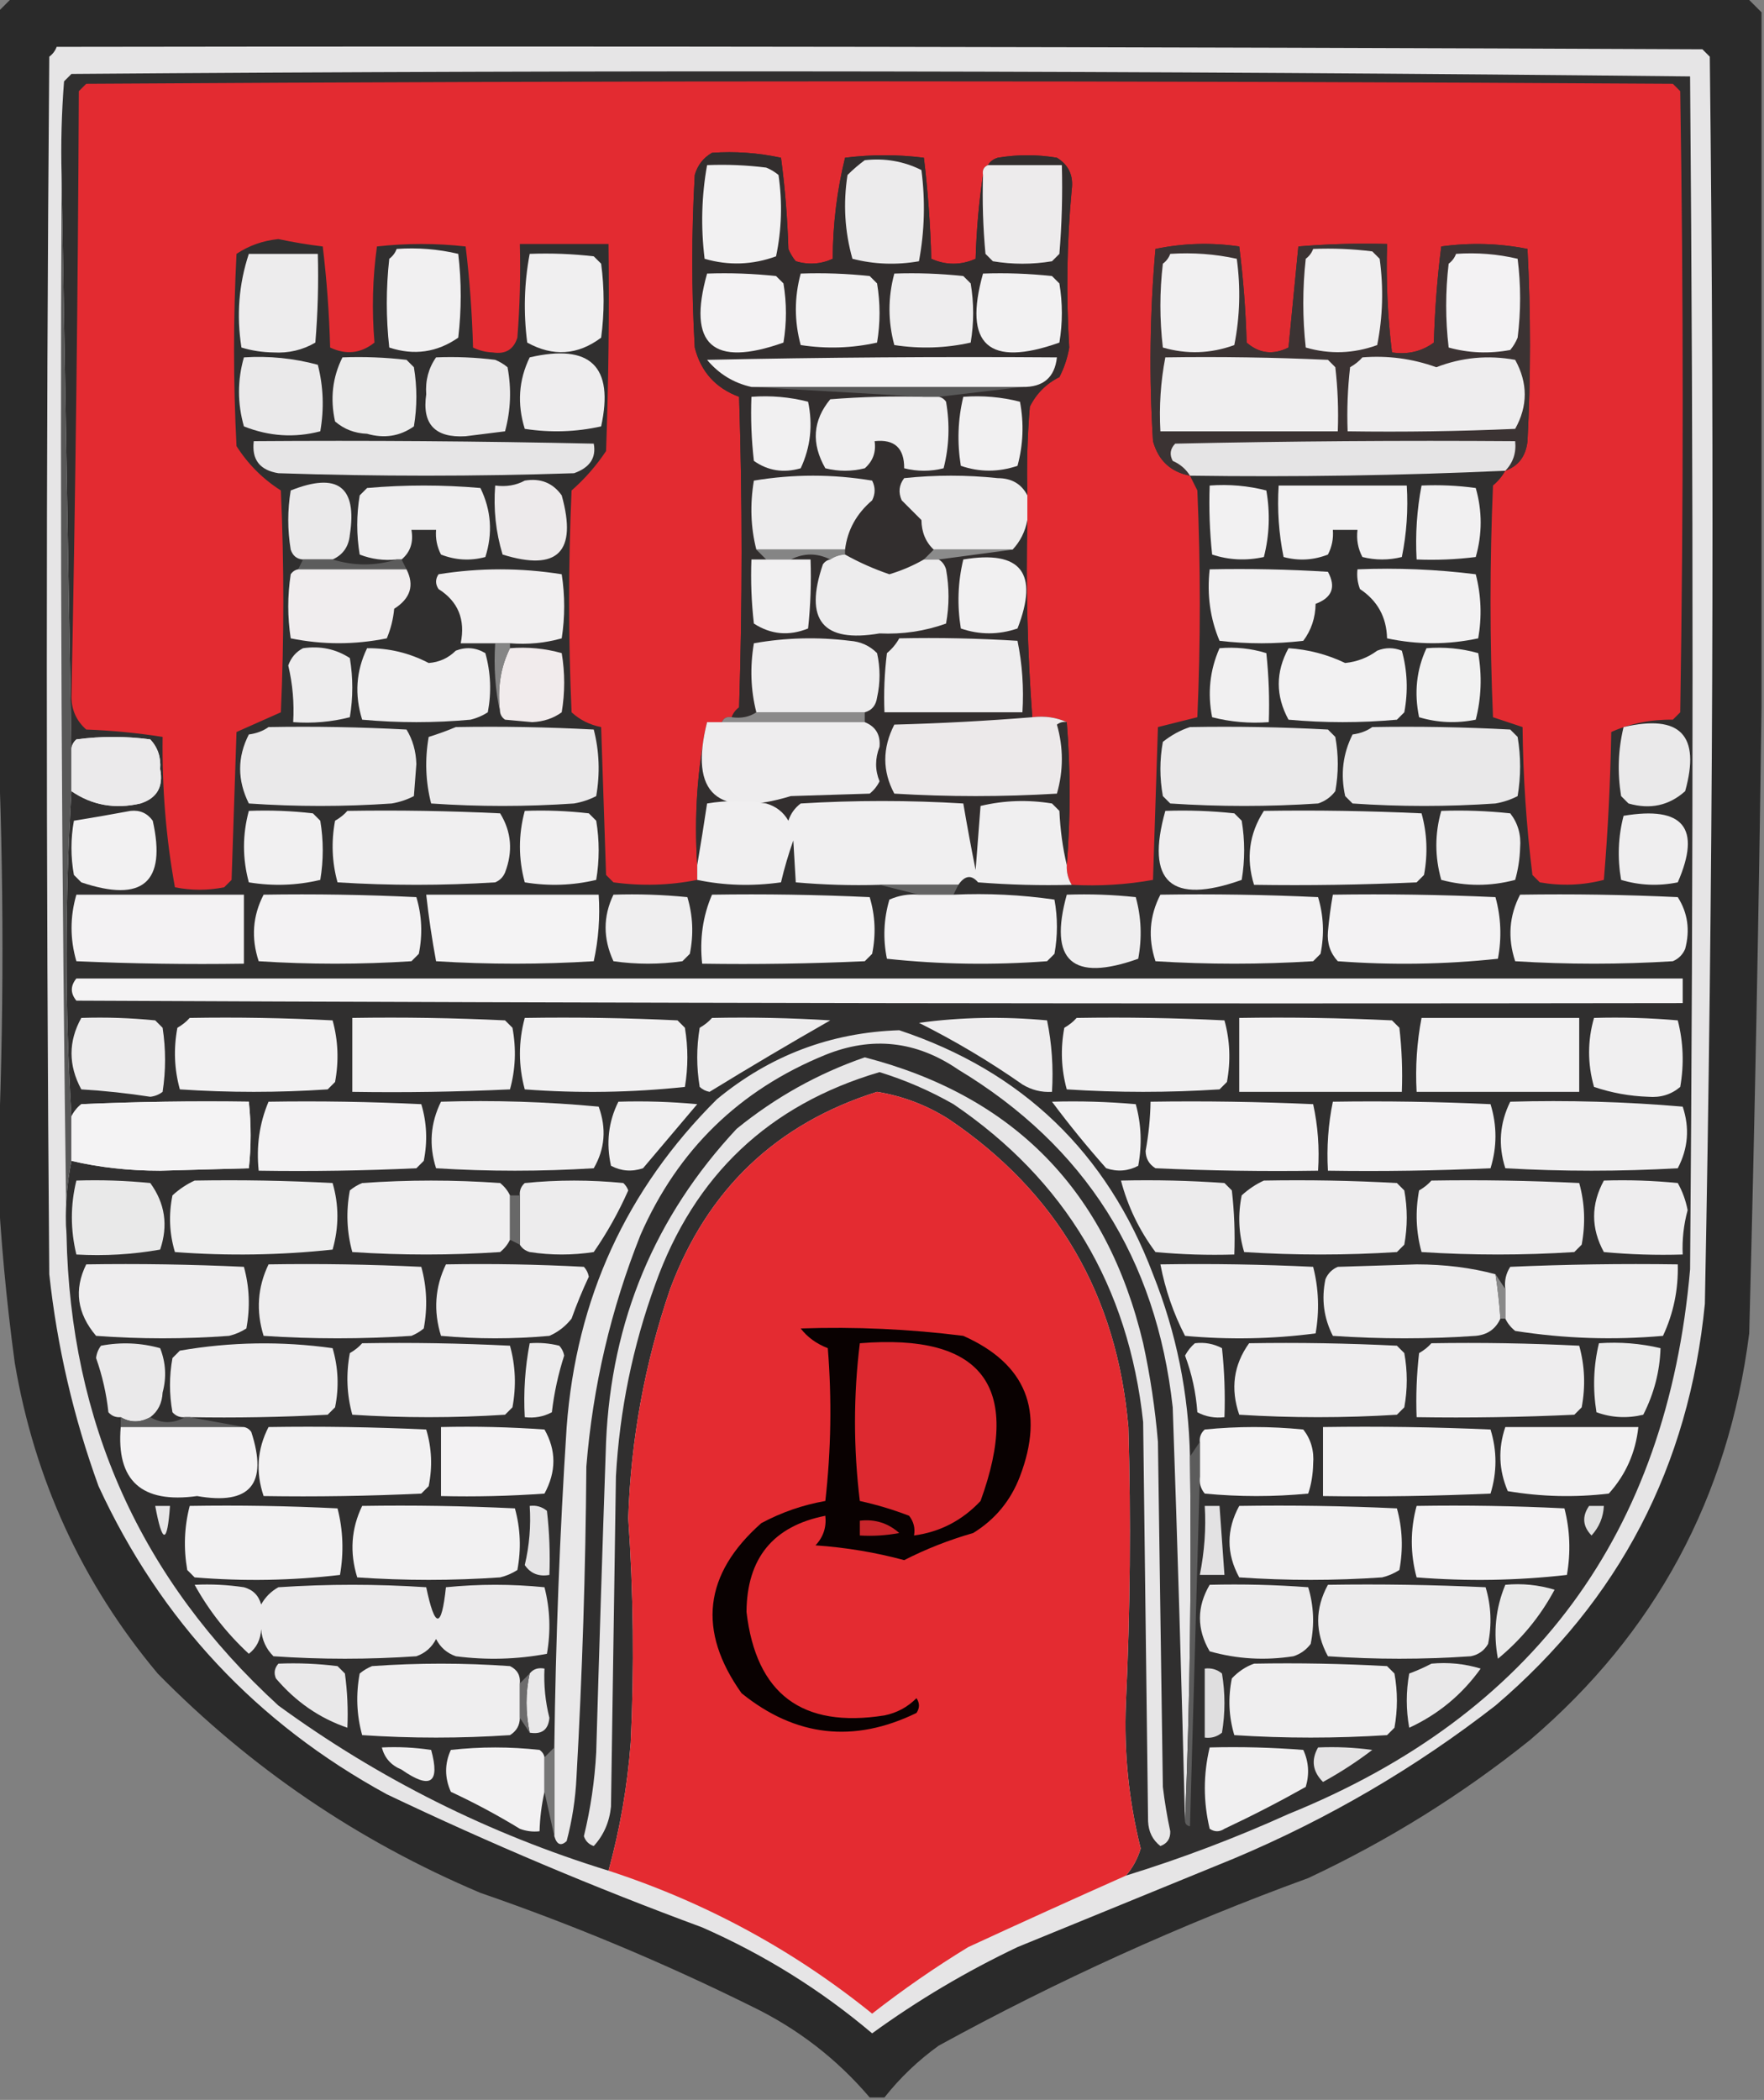 <?xml version="1.0" encoding="UTF-8"?>
<!DOCTYPE svg PUBLIC "-//W3C//DTD SVG 1.1//EN" "http://www.w3.org/Graphics/SVG/1.1/DTD/svg11.dtd">
<svg xmlns="http://www.w3.org/2000/svg" version="1.1" width="358px" height="426px" style="shape-rendering:geometricPrecision; text-rendering:geometricPrecision; image-rendering:optimizeQuality; fill-rule:evenodd; clip-rule:evenodd" xmlns:xlink="http://www.w3.org/1999/xlink">
<rect width="100%" height="100%" fill="#808080" stroke="none"/>
<g><path style="opacity:0.943" fill="#252525" d="M 2.5,-0.5 C 119.833,-0.5 237.167,-0.5 354.5,-0.5C 355.5,0.5 356.5,1.5 357.5,2.5C 357.5,49.5 357.5,96.5 357.5,143.5C 356.943,185.686 356.109,228.019 355,270.5C 350.758,303.823 335.925,331.323 310.5,353C 296.676,364.086 281.676,373.42 265.5,381C 239.607,390.448 214.607,401.781 190.5,415C 186.332,418.002 182.665,421.502 179.5,425.5C 178.5,425.5 177.5,425.5 176.5,425.5C 169.827,417.666 161.827,411.5 152.5,407C 134.654,398.163 116.321,390.496 97.5,384C 72.67,373.507 50.837,358.674 32,339.5C 16.689,321.204 7.022,300.204 3,276.5C 1.271,263.733 0.104,251.067 -0.5,238.5C -0.5,238.167 -0.5,237.833 -0.5,237.5C 0.833,207.5 0.833,177.5 -0.5,147.5C -0.5,99.167 -0.5,50.833 -0.5,2.5C 0.5,1.5 1.5,0.5 2.5,-0.5 Z"/></g>
<g><path style="opacity:1" fill="#e6e5e6" d="M 11.5,9.5 C 122.834,9.333 234.167,9.5 345.5,10C 346,10.5 346.5,11 347,11.5C 347.978,95.857 347.645,180.19 346,264.5C 342.77,297.462 328.604,324.629 303.5,346C 287.279,358.617 269.613,368.951 250.5,377C 235.833,383 221.167,389 206.5,395C 196.073,399.959 186.239,405.792 177,412.5C 166.609,403.712 155.109,396.546 142.5,391C 120.759,382.975 99.426,373.975 78.5,364C 52.089,349.59 32.589,328.757 20,301.5C 14.933,287.565 11.599,273.231 10,258.5C 9.333,176.167 9.333,93.833 10,11.5C 10.717,10.956 11.217,10.289 11.5,9.5 Z"/></g>
<g><path style="opacity:1" fill="#302f2f" d="M 228.5,380.5 C 229.876,378.918 230.876,377.085 231.5,375C 229.082,365.325 228.082,355.491 228.5,345.5C 229.376,326.837 229.543,308.17 229,289.5C 226.69,262.689 214.524,241.856 192.5,227C 188.023,224.176 183.19,222.343 178,221.5C 157.556,227.941 143.556,241.274 136,261.5C 130.849,276.57 128.016,292.07 127.5,308C 128.555,323.156 128.722,338.323 128,353.5C 127.334,362.328 125.834,370.995 123.5,379.5C 99.248,372.04 76.914,360.874 56.5,346C 28.575,320.431 14.242,288.597 13.5,250.5C 13.18,245.305 13.513,240.305 14.5,235.5C 20.128,236.829 26.128,237.496 32.5,237.5C 38.5,237.333 44.5,237.167 50.5,237C 50.983,232.598 50.983,228.098 50.5,223.5C 39.162,223.333 27.828,223.5 16.5,224C 15.62,224.708 14.953,225.542 14.5,226.5C 13.167,204.5 13.167,182.5 14.5,160.5C 18.662,163.36 23.328,164.193 28.5,163C 31.866,161.929 33.2,159.596 32.5,156C 32.695,153.648 32.028,151.648 30.5,150C 25.5,149.333 20.5,149.333 15.5,150C 14.748,150.671 14.414,151.504 14.5,152.5C 13.833,113.5 13.167,74.5 12.5,35.5C 12.334,29.158 12.501,22.825 13,16.5C 13.5,16 14,15.5 14.5,15C 124.07,14.168 233.57,14.335 343,15.5C 343.667,96.167 343.667,176.833 343,257.5C 338.328,311.041 311.161,347.875 261.5,368C 250.737,372.864 239.737,377.031 228.5,380.5 Z"/></g>
<g><path style="opacity:1" fill="#e32b31" d="M 305.5,95.5 C 308.168,94.543 309.668,92.543 310,89.5C 310.667,76.5 310.667,63.5 310,50.5C 304.25,49.359 298.416,49.193 292.5,50C 291.687,56.419 291.187,62.919 291,69.5C 288.519,71.314 285.685,71.98 282.5,71.5C 281.608,64.209 281.274,56.876 281.5,49.5C 275.491,49.334 269.491,49.501 263.5,50C 262.85,56.778 262.183,63.611 261.5,70.5C 258.386,72.062 255.553,71.729 253,69.5C 252.813,62.919 252.313,56.419 251.5,50C 245.804,49.17 240.137,49.337 234.5,50.5C 233.353,63.454 233.186,76.454 234,89.5C 235.083,93.418 237.583,95.752 241.5,96.5C 241.987,97.473 242.487,98.473 243,99.5C 243.667,114.833 243.667,130.167 243,145.5C 240.333,146.167 237.667,146.833 235,147.5C 234.667,157.833 234.333,168.167 234,178.5C 228.593,179.473 223.093,179.807 217.5,179.5C 216.766,178.292 216.433,176.959 216.5,175.5C 217.269,165.858 217.269,156.191 216.5,146.5C 214.393,145.532 212.059,145.198 209.5,145.5C 208.519,132.246 208.186,118.913 208.5,105.5C 208.5,103.833 208.5,102.167 208.5,100.5C 208.334,94.491 208.501,88.491 209,82.5C 210.333,79.833 212.333,77.833 215,76.5C 215.973,74.608 216.64,72.608 217,70.5C 216.343,59.833 216.51,49.166 217.5,38.5C 217.885,35.629 216.885,33.463 214.5,32C 210.5,31.333 206.5,31.333 202.5,32C 201.584,32.278 200.918,32.778 200.5,33.5C 199.662,33.842 199.328,34.508 199.5,35.5C 198.673,40.985 198.173,46.652 198,52.5C 195,53.833 192,53.833 189,52.5C 188.814,45.586 188.314,38.753 187.5,32C 182.167,31.333 176.833,31.333 171.5,32C 169.861,38.677 169.027,45.51 169,52.5C 166.599,53.602 164.099,53.769 161.5,53C 160.874,52.25 160.374,51.416 160,50.5C 159.812,44.252 159.312,38.085 158.5,32C 153.857,31.002 149.19,30.668 144.5,31C 142.741,32.008 141.574,33.508 141,35.5C 140.333,47.167 140.333,58.833 141,70.5C 142.237,75.404 145.237,78.738 150,80.5C 150.667,101.5 150.667,122.5 150,143.5C 149.283,144.044 148.783,144.711 148.5,145.5C 147.508,145.328 146.842,145.662 146.5,146.5C 145.5,146.5 144.5,146.5 143.5,146.5C 141.527,155.775 140.86,165.442 141.5,175.5C 141.5,176.5 141.5,177.5 141.5,178.5C 135.916,179.618 130.249,179.785 124.5,179C 124,178.5 123.5,178 123,177.5C 122.667,167.5 122.333,157.5 122,147.5C 119.688,147.045 117.688,146.045 116,144.5C 115.333,129.5 115.333,114.5 116,99.5C 118.677,97.155 121.01,94.488 123,91.5C 123.5,77.504 123.667,63.504 123.5,49.5C 117.5,49.5 111.5,49.5 105.5,49.5C 105.666,55.842 105.5,62.175 105,68.5C 104.242,70.91 102.575,71.91 100,71.5C 98.564,71.441 97.231,71.108 96,70.5C 95.814,63.586 95.314,56.753 94.5,50C 88.5,49.333 82.5,49.333 76.5,50C 75.607,56.444 75.441,62.944 76,69.5C 73.24,71.703 70.24,72.036 67,70.5C 66.814,63.586 66.314,56.753 65.5,50C 62.475,49.639 59.475,49.139 56.5,48.5C 53.355,48.819 50.522,49.819 48,51.5C 47.333,64.5 47.333,77.5 48,90.5C 50.333,94.167 53.333,97.167 57,99.5C 57.667,114.5 57.667,129.5 57,144.5C 54,145.833 51,147.167 48,148.5C 47.667,158.5 47.333,168.5 47,178.5C 46.5,179 46,179.5 45.5,180C 42.167,180.667 38.833,180.667 35.5,180C 33.703,170.087 32.87,159.921 33,149.5C 27.917,148.693 22.75,148.193 17.5,148C 15.556,146.278 14.556,144.111 14.5,141.5C 15.317,100.516 15.817,59.516 16,18.5C 16.5,18 17,17.5 17.5,17C 124.833,16.333 232.167,16.333 339.5,17C 340,17.5 340.5,18 341,18.5C 341.667,60.5 341.667,102.5 341,144.5C 340.5,145 340,145.5 339.5,146C 335.018,145.937 330.852,146.77 327,148.5C 326.832,158.517 326.332,168.517 325.5,178.5C 321.223,179.606 316.89,179.772 312.5,179C 312,178.5 311.5,178 311,177.5C 309.771,167.559 309.104,157.559 309,147.5C 307,146.833 305,146.167 303,145.5C 302.333,129.833 302.333,114.167 303,98.5C 304.045,97.627 304.878,96.627 305.5,95.5 Z"/></g>
<g><path style="opacity:0.879" fill="#464646" d="M 12.5,35.5 C 13.167,74.5 13.833,113.5 14.5,152.5C 14.5,155.167 14.5,157.833 14.5,160.5C 13.167,182.5 13.167,204.5 14.5,226.5C 14.5,229.5 14.5,232.5 14.5,235.5C 13.513,240.305 13.18,245.305 13.5,250.5C 12.501,179.002 12.167,107.335 12.5,35.5 Z"/></g>
<g><path style="opacity:1" fill="#3b3333" d="M 305.5,95.5 C 307.081,93.858 307.747,91.858 307.5,89.5C 284.498,89.333 261.498,89.5 238.5,90C 237.483,91.049 237.316,92.216 238,93.5C 239.518,94.163 240.685,95.163 241.5,96.5C 237.583,95.752 235.083,93.418 234,89.5C 233.186,76.454 233.353,63.454 234.5,50.5C 240.137,49.337 245.804,49.17 251.5,50C 252.313,56.419 252.813,62.919 253,69.5C 255.553,71.729 258.386,72.062 261.5,70.5C 262.183,63.611 262.85,56.778 263.5,50C 269.491,49.501 275.491,49.334 281.5,49.5C 281.274,56.876 281.608,64.209 282.5,71.5C 285.685,71.98 288.519,71.314 291,69.5C 291.187,62.919 291.687,56.419 292.5,50C 298.416,49.193 304.25,49.359 310,50.5C 310.667,63.5 310.667,76.5 310,89.5C 309.668,92.543 308.168,94.543 305.5,95.5 Z"/></g>
<g><path style="opacity:1" fill="#f1f0f1" d="M 80.5,50.5 C 84.767,50.203 88.934,50.536 93,51.5C 93.667,57.167 93.667,62.833 93,68.5C 88.684,71.499 84.017,72.165 79,70.5C 78.333,64.5 78.333,58.5 79,52.5C 79.717,51.956 80.217,51.289 80.5,50.5 Z"/></g>
<g><path style="opacity:1" fill="#f0eff0" d="M 266.5,50.5 C 270.514,50.334 274.514,50.501 278.5,51C 279,51.5 279.5,52 280,52.5C 280.807,58.416 280.641,64.25 279.5,70C 274.701,71.748 269.868,71.915 265,70.5C 264.333,64.5 264.333,58.5 265,52.5C 265.717,51.956 266.217,51.289 266.5,50.5 Z"/></g>
<g><path style="opacity:1" fill="#edeced" d="M 50.5,51.5 C 55.167,51.5 59.833,51.5 64.5,51.5C 64.666,57.509 64.499,63.509 64,69.5C 61.413,71.014 58.58,71.68 55.5,71.5C 53.241,71.468 51.075,71.134 49,70.5C 47.97,63.959 48.47,57.626 50.5,51.5 Z"/></g>
<g><path style="opacity:1" fill="#f0eff0" d="M 107.5,51.5 C 111.846,51.334 116.179,51.501 120.5,52C 121,52.5 121.5,53 122,53.5C 122.667,58.5 122.667,63.5 122,68.5C 117.246,72.064 112.246,72.398 107,69.5C 106.212,63.418 106.379,57.418 107.5,51.5 Z"/></g>
<g><path style="opacity:1" fill="#f1f0f1" d="M 237.5,51.5 C 242.099,51.2 246.599,51.533 251,52.5C 251.807,58.416 251.641,64.25 250.5,70C 245.701,71.748 240.868,71.915 236,70.5C 235.333,64.833 235.333,59.167 236,53.5C 236.717,52.956 237.217,52.289 237.5,51.5 Z"/></g>
<g><path style="opacity:1" fill="#f3f2f3" d="M 295.5,51.5 C 299.767,51.203 303.934,51.536 308,52.5C 308.667,57.833 308.667,63.167 308,68.5C 307.626,69.416 307.126,70.25 306.5,71C 302.245,71.796 298.079,71.629 294,70.5C 293.333,64.833 293.333,59.167 294,53.5C 294.717,52.956 295.217,52.289 295.5,51.5 Z"/></g>
<g><path style="opacity:1" fill="#eae9ea" d="M 49.5,72.5 C 54.599,72.175 59.599,72.675 64.5,74C 65.632,78.413 65.799,82.913 65,87.5C 59.776,88.863 54.609,88.529 49.5,86.5C 48.172,81.803 48.172,77.136 49.5,72.5 Z"/></g>
<g><path style="opacity:1" fill="#ebebeb" d="M 69.5,72.5 C 73.846,72.334 78.179,72.501 82.5,73C 83,73.5 83.5,74 84,74.5C 84.667,78.5 84.667,82.5 84,86.5C 81.159,88.504 77.993,89.004 74.5,88C 71.993,87.907 69.826,87.074 68,85.5C 66.978,80.871 67.478,76.538 69.5,72.5 Z"/></g>
<g><path style="opacity:1" fill="#eae9ea" d="M 88.5,72.5 C 92.514,72.335 96.514,72.501 100.5,73C 101.416,73.374 102.25,73.874 103,74.5C 103.828,78.871 103.661,83.205 102.5,87.5C 99.828,87.828 97.161,88.161 94.5,88.5C 88.282,88.872 85.616,86.039 86.5,80C 86.303,77.175 86.969,74.675 88.5,72.5 Z"/></g>
<g><path style="opacity:1" fill="#eeedee" d="M 107.5,72.5 C 119.82,69.655 124.653,74.321 122,86.5C 116.918,87.637 111.751,87.804 106.5,87C 104.926,81.945 105.259,77.112 107.5,72.5 Z"/></g>
<g><path style="opacity:1" fill="#efeeef" d="M 236.5,72.5 C 247.505,72.334 258.505,72.5 269.5,73C 270,73.5 270.5,74 271,74.5C 271.499,78.821 271.666,83.154 271.5,87.5C 259.5,87.5 247.5,87.5 235.5,87.5C 235.221,82.405 235.555,77.405 236.5,72.5 Z"/></g>
<g><path style="opacity:1" fill="#eeedee" d="M 276.5,72.5 C 281.667,72.09 286.667,72.757 291.5,74.5C 296.647,72.501 301.981,72.001 307.5,73C 310.09,77.696 310.09,82.362 307.5,87C 296.172,87.5 284.838,87.666 273.5,87.5C 273.334,83.154 273.501,78.821 274,74.5C 274.995,73.934 275.828,73.267 276.5,72.5 Z"/></g>
<g><path style="opacity:1" fill="#322e2e" d="M 199.5,35.5 C 199.334,40.844 199.501,46.177 200,51.5C 200.5,52 201,52.5 201.5,53C 205.5,53.667 209.5,53.667 213.5,53C 214,52.5 214.5,52 215,51.5C 215.499,45.509 215.666,39.509 215.5,33.5C 210.5,33.5 205.5,33.5 200.5,33.5C 200.918,32.778 201.584,32.278 202.5,32C 206.5,31.333 210.5,31.333 214.5,32C 216.885,33.463 217.885,35.629 217.5,38.5C 216.51,49.166 216.343,59.833 217,70.5C 216.64,72.608 215.973,74.608 215,76.5C 212.333,77.833 210.333,79.833 209,82.5C 208.501,88.491 208.334,94.491 208.5,100.5C 207.31,98.174 205.31,97.007 202.5,97C 196.167,96.333 189.833,96.333 183.5,97C 182.446,98.388 182.28,99.888 183,101.5C 184.333,102.833 185.667,104.167 187,105.5C 187.037,107.974 187.87,109.974 189.5,111.5C 188.833,112.167 188.167,112.833 187.5,113.5C 185.33,114.749 182.996,115.749 180.5,116.5C 177.361,115.43 174.361,114.096 171.5,112.5C 171.5,112.167 171.5,111.833 171.5,111.5C 171.979,107.55 173.812,104.217 177,101.5C 177.667,100.167 177.667,98.833 177,97.5C 169,96.167 161,96.167 153,97.5C 152.185,102.352 152.352,107.019 153.5,111.5C 154.167,112.167 154.833,112.833 155.5,113.5C 154.5,113.5 153.5,113.5 152.5,113.5C 152.334,117.846 152.501,122.179 153,126.5C 156.442,128.733 160.108,129.067 164,127.5C 164.499,122.845 164.666,118.179 164.5,113.5C 163.167,113.5 161.833,113.5 160.5,113.5C 163.167,112.167 165.833,112.167 168.5,113.5C 167.883,113.611 167.383,113.944 167,114.5C 163.145,125.799 166.979,130.466 178.5,128.5C 183.188,128.713 187.688,128.046 192,126.5C 192.667,122.833 192.667,119.167 192,115.5C 191.722,114.584 191.222,113.918 190.5,113.5C 195.5,112.833 200.5,112.167 205.5,111.5C 207.06,109.844 208.06,107.844 208.5,105.5C 208.186,118.913 208.519,132.246 209.5,145.5C 200.2,146.252 190.866,146.752 181.5,147C 179.057,151.777 179.057,156.444 181.5,161C 192.5,161.667 203.5,161.667 214.5,161C 215.833,156.333 215.833,151.667 214.5,147C 215.094,146.536 215.761,146.369 216.5,146.5C 217.269,156.191 217.269,165.858 216.5,175.5C 215.677,172.023 215.177,168.356 215,164.5C 214.5,164 214,163.5 213.5,163C 208.581,162.198 203.748,162.365 199,163.5C 198.667,167.833 198.333,172.167 198,176.5C 197.092,171.971 196.259,167.471 195.5,163C 184.5,162.333 173.5,162.333 162.5,163C 161.299,163.903 160.465,165.069 160,166.5C 158.992,164.741 157.492,163.574 155.5,163C 151.5,162.333 147.5,162.333 143.5,163C 142.86,167.268 142.193,171.435 141.5,175.5C 140.86,165.442 141.527,155.775 143.5,146.5C 139.846,161.029 145.513,166.029 160.5,161.5C 165.833,161.333 171.167,161.167 176.5,161C 177.357,160.311 178.023,159.478 178.5,158.5C 177.572,156.227 177.572,153.894 178.5,151.5C 178.714,149.058 177.714,147.392 175.5,146.5C 175.5,145.833 175.5,145.167 175.5,144.5C 176.931,144.119 177.764,143.119 178,141.5C 178.667,138.5 178.667,135.5 178,132.5C 176.509,130.996 174.676,130.163 172.5,130C 165.918,129.19 159.418,129.357 153,130.5C 152.185,135.352 152.352,140.019 153.5,144.5C 152.081,145.451 150.415,145.784 148.5,145.5C 148.783,144.711 149.283,144.044 150,143.5C 150.667,122.5 150.667,101.5 150,80.5C 145.237,78.738 142.237,75.404 141,70.5C 140.333,58.833 140.333,47.167 141,35.5C 141.574,33.508 142.741,32.008 144.5,31C 149.19,30.668 153.857,31.002 158.5,32C 159.312,38.085 159.812,44.252 160,50.5C 160.374,51.416 160.874,52.25 161.5,53C 164.099,53.769 166.599,53.602 169,52.5C 169.027,45.51 169.861,38.677 171.5,32C 176.833,31.333 182.167,31.333 187.5,32C 188.314,38.753 188.814,45.586 189,52.5C 192,53.833 195,53.833 198,52.5C 198.173,46.652 198.673,40.985 199.5,35.5 Z"/></g>
<g><path style="opacity:1" fill="#f1f0f1" d="M 195.5,80.5 C 199.437,80.207 203.27,80.54 207,81.5C 207.828,85.871 207.661,90.205 206.5,94.5C 202.635,95.806 198.802,95.806 195,94.5C 194.227,89.748 194.393,85.082 195.5,80.5 Z"/></g>
<g><path style="opacity:1" fill="#efeeef" d="M 187.5,80.5 C 188.5,80.5 189.5,80.5 190.5,80.5C 191.117,80.611 191.617,80.944 192,81.5C 192.799,86.087 192.632,90.587 191.5,95C 188.833,95.667 186.167,95.667 183.5,95C 183.529,90.891 181.529,89.057 177.5,89.5C 177.822,91.722 177.155,93.556 175.5,95C 172.833,95.667 170.167,95.667 167.5,95C 164.614,89.965 164.947,85.299 168.5,81C 174.825,80.501 181.158,80.334 187.5,80.5 Z"/></g>
<g><path style="opacity:1" fill="#f1f0f1" d="M 152.5,80.5 C 156.437,80.207 160.27,80.54 164,81.5C 164.996,86.229 164.496,90.729 162.5,95C 159.007,96.004 155.841,95.504 153,93.5C 152.501,89.179 152.334,84.846 152.5,80.5 Z"/></g>
<g><path style="opacity:1" fill="#585858" d="M 152.5,78.5 C 170.833,78.5 189.167,78.5 207.5,78.5C 201.833,79.167 196.167,79.833 190.5,80.5C 189.5,80.5 188.5,80.5 187.5,80.5C 175.833,79.833 164.167,79.167 152.5,78.5 Z"/></g>
<g><path style="opacity:1" fill="#f3f2f3" d="M 207.5,78.5 C 189.167,78.5 170.833,78.5 152.5,78.5C 148.889,77.693 145.889,75.86 143.5,73C 167.164,72.5 190.831,72.333 214.5,72.5C 214.054,76.573 211.72,78.573 207.5,78.5 Z"/></g>
<g><path style="opacity:1" fill="#f2f1f2" d="M 199.5,55.5 C 204.179,55.334 208.845,55.501 213.5,56C 214,56.5 214.5,57 215,57.5C 215.667,61.5 215.667,65.5 215,69.5C 200.613,74.606 195.446,69.94 199.5,55.5 Z"/></g>
<g><path style="opacity:1" fill="#eeedee" d="M 181.5,55.5 C 186.179,55.334 190.845,55.501 195.5,56C 196,56.5 196.5,57 197,57.5C 197.667,61.5 197.667,65.5 197,69.5C 191.918,70.637 186.751,70.804 181.5,70C 180.192,65.167 180.192,60.334 181.5,55.5 Z"/></g>
<g><path style="opacity:1" fill="#f2f1f2" d="M 162.5,55.5 C 167.179,55.334 171.845,55.501 176.5,56C 177,56.5 177.5,57 178,57.5C 178.667,61.5 178.667,65.5 178,69.5C 172.918,70.637 167.751,70.804 162.5,70C 161.192,65.167 161.192,60.334 162.5,55.5 Z"/></g>
<g><path style="opacity:1" fill="#f3f2f3" d="M 143.5,55.5 C 148.179,55.334 152.845,55.501 157.5,56C 158,56.5 158.5,57 159,57.5C 159.667,61.5 159.667,65.5 159,69.5C 144.613,74.606 139.446,69.94 143.5,55.5 Z"/></g>
<g><path style="opacity:1" fill="#edebec" d="M 200.5,33.5 C 205.5,33.5 210.5,33.5 215.5,33.5C 215.666,39.509 215.499,45.509 215,51.5C 214.5,52 214,52.5 213.5,53C 209.5,53.667 205.5,53.667 201.5,53C 201,52.5 200.5,52 200,51.5C 199.501,46.177 199.334,40.844 199.5,35.5C 199.328,34.508 199.662,33.842 200.5,33.5 Z"/></g>
<g><path style="opacity:1" fill="#ecebec" d="M 175.5,32.5 C 179.584,32.043 183.417,32.71 187,34.5C 187.809,40.749 187.642,46.916 186.5,53C 181.913,53.799 177.413,53.632 173,52.5C 171.43,46.947 171.097,41.281 172,35.5C 173.145,34.364 174.312,33.364 175.5,32.5 Z"/></g>
<g><path style="opacity:1" fill="#f2f1f2" d="M 143.5,33.5 C 147.514,33.334 151.514,33.501 155.5,34C 156.416,34.374 157.25,34.874 158,35.5C 158.806,41.084 158.639,46.584 157.5,52C 152.701,53.748 147.868,53.915 143,52.5C 142.21,46.085 142.376,39.752 143.5,33.5 Z"/></g>
<g><path style="opacity:1" fill="#e6e5e6" d="M 51.5,89.5 C 74.502,89.333 97.502,89.5 120.5,90C 121.041,92.865 119.707,94.865 116.5,96C 96.5,96.667 76.5,96.667 56.5,96C 52.717,95.391 51.05,93.224 51.5,89.5 Z"/></g>
<g><path style="opacity:1" fill="#e5e4e5" d="M 305.5,95.5 C 284.2,96.467 262.867,96.8 241.5,96.5C 240.685,95.163 239.518,94.163 238,93.5C 237.316,92.216 237.483,91.049 238.5,90C 261.498,89.5 284.498,89.333 307.5,89.5C 307.747,91.858 307.081,93.858 305.5,95.5 Z"/></g>
<g><path style="opacity:1" fill="#edeced" d="M 171.5,111.5 C 165.5,111.5 159.5,111.5 153.5,111.5C 152.352,107.019 152.185,102.352 153,97.5C 161,96.167 169,96.167 177,97.5C 177.667,98.833 177.667,100.167 177,101.5C 173.812,104.217 171.979,107.55 171.5,111.5 Z"/></g>
<g><path style="opacity:1" fill="#edeced" d="M 208.5,100.5 C 208.5,102.167 208.5,103.833 208.5,105.5C 208.06,107.844 207.06,109.844 205.5,111.5C 200.167,111.5 194.833,111.5 189.5,111.5C 187.87,109.974 187.037,107.974 187,105.5C 185.667,104.167 184.333,102.833 183,101.5C 182.28,99.888 182.446,98.388 183.5,97C 189.833,96.333 196.167,96.333 202.5,97C 205.31,97.007 207.31,98.174 208.5,100.5 Z"/></g>
<g><path style="opacity:1" fill="#eae9ea" d="M 67.5,113.5 C 65.5,113.5 63.5,113.5 61.5,113.5C 60.25,113.423 59.417,112.756 59,111.5C 58.333,107.5 58.333,103.5 59,99.5C 68.513,95.714 72.513,98.714 71,108.5C 70.777,110.881 69.61,112.547 67.5,113.5 Z"/></g>
<g><path style="opacity:1" fill="#efeeef" d="M 81.5,113.5 C 81.167,113.5 80.833,113.5 80.5,113.5C 77.881,113.768 75.381,113.435 73,112.5C 72.333,108.5 72.333,104.5 73,100.5C 73.5,100 74,99.5 74.5,99C 82.167,98.333 89.833,98.333 97.5,99C 99.699,103.524 100.032,108.191 98.5,113C 95.446,113.821 92.446,113.655 89.5,112.5C 88.691,110.929 88.357,109.262 88.5,107.5C 86.833,107.5 85.167,107.5 83.5,107.5C 83.947,110.01 83.28,112.01 81.5,113.5 Z"/></g>
<g><path style="opacity:1" fill="#edeaeb" d="M 106.5,97.5 C 109.695,96.961 112.195,97.961 114,100.5C 117.19,111.977 113.19,115.977 102,112.5C 100.621,107.964 100.121,103.297 100.5,98.5C 102.735,98.795 104.735,98.461 106.5,97.5 Z"/></g>
<g><path style="opacity:1" fill="#f2f1f2" d="M 245.5,98.5 C 249.437,98.207 253.27,98.54 257,99.5C 257.799,104.087 257.632,108.587 256.5,113C 252.909,113.789 249.409,113.622 246,112.5C 245.501,107.845 245.334,103.179 245.5,98.5 Z"/></g>
<g><path style="opacity:1" fill="#f2f1f2" d="M 259.5,98.5 C 268.167,98.5 276.833,98.5 285.5,98.5C 285.803,103.43 285.469,108.263 284.5,113C 281.833,113.667 279.167,113.667 276.5,113C 275.594,111.301 275.261,109.467 275.5,107.5C 273.833,107.5 272.167,107.5 270.5,107.5C 270.643,109.262 270.309,110.929 269.5,112.5C 266.554,113.655 263.554,113.821 260.5,113C 259.531,108.263 259.197,103.43 259.5,98.5 Z"/></g>
<g><path style="opacity:1" fill="#f1f0f1" d="M 288.5,98.5 C 292.182,98.335 295.848,98.501 299.5,99C 300.833,103.667 300.833,108.333 299.5,113C 295.514,113.499 291.514,113.666 287.5,113.5C 287.221,108.405 287.555,103.405 288.5,98.5 Z"/></g>
<g><path style="opacity:0.88" fill="#909090" d="M 153.5,111.5 C 159.5,111.5 165.5,111.5 171.5,111.5C 171.5,111.833 171.5,112.167 171.5,112.5C 170.391,112.557 169.391,112.89 168.5,113.5C 165.833,112.167 163.167,112.167 160.5,113.5C 158.833,113.5 157.167,113.5 155.5,113.5C 154.833,112.833 154.167,112.167 153.5,111.5 Z"/></g>
<g><path style="opacity:0.878" fill="#989798" d="M 189.5,111.5 C 194.833,111.5 200.167,111.5 205.5,111.5C 200.5,112.167 195.5,112.833 190.5,113.5C 189.5,113.5 188.5,113.5 187.5,113.5C 188.167,112.833 188.833,112.167 189.5,111.5 Z"/></g>
<g><path style="opacity:1" fill="#f1f0f1" d="M 155.5,113.5 C 157.167,113.5 158.833,113.5 160.5,113.5C 161.833,113.5 163.167,113.5 164.5,113.5C 164.666,118.179 164.499,122.845 164,127.5C 160.108,129.067 156.442,128.733 153,126.5C 152.501,122.179 152.334,117.846 152.5,113.5C 153.5,113.5 154.5,113.5 155.5,113.5 Z"/></g>
<g><path style="opacity:1" fill="#edeced" d="M 171.5,112.5 C 174.361,114.096 177.361,115.43 180.5,116.5C 182.996,115.749 185.33,114.749 187.5,113.5C 188.5,113.5 189.5,113.5 190.5,113.5C 191.222,113.918 191.722,114.584 192,115.5C 192.667,119.167 192.667,122.833 192,126.5C 187.688,128.046 183.188,128.713 178.5,128.5C 166.979,130.466 163.145,125.799 167,114.5C 167.383,113.944 167.883,113.611 168.5,113.5C 169.391,112.89 170.391,112.557 171.5,112.5 Z"/></g>
<g><path style="opacity:1" fill="#f1f0f1" d="M 195.5,113.5 C 207.204,111.552 210.871,116.219 206.5,127.5C 202.635,128.806 198.802,128.806 195,127.5C 194.227,122.748 194.393,118.081 195.5,113.5 Z"/></g>
<g><path style="opacity:1" fill="#5c5c5c" d="M 61.5,113.5 C 63.5,113.5 65.5,113.5 67.5,113.5C 71.833,114.833 76.167,114.833 80.5,113.5C 80.833,113.5 81.167,113.5 81.5,113.5C 81.833,114.167 82.167,114.833 82.5,115.5C 75.167,115.5 67.833,115.5 60.5,115.5C 60.833,114.833 61.167,114.167 61.5,113.5 Z"/></g>
<g><path style="opacity:1" fill="#f0edee" d="M 60.5,115.5 C 67.833,115.5 75.167,115.5 82.5,115.5C 84.139,118.741 83.305,121.408 80,123.5C 79.808,125.577 79.308,127.577 78.5,129.5C 71.97,130.818 65.47,130.818 59,129.5C 58.333,125.167 58.333,120.833 59,116.5C 59.383,115.944 59.883,115.611 60.5,115.5 Z"/></g>
<g><path style="opacity:0.996" fill="#f2f0f1" d="M 103.5,130.5 C 102.5,130.5 101.5,130.5 100.5,130.5C 98.167,130.5 95.833,130.5 93.5,130.5C 94.48,125.685 92.98,122.018 89,119.5C 88.333,118.5 88.333,117.5 89,116.5C 97.333,115.167 105.667,115.167 114,116.5C 114.667,120.833 114.667,125.167 114,129.5C 110.606,130.456 107.106,130.789 103.5,130.5 Z"/></g>
<g><path style="opacity:1" fill="#f1f0f1" d="M 245.5,115.5 C 253.507,115.334 261.507,115.5 269.5,116C 271.182,119.092 270.349,121.259 267,122.5C 266.955,125.334 266.121,127.834 264.5,130C 258.833,130.667 253.167,130.667 247.5,130C 245.593,125.482 244.926,120.648 245.5,115.5 Z"/></g>
<g><path style="opacity:1" fill="#f2f1f2" d="M 275.5,115.5 C 283.528,115.169 291.528,115.502 299.5,116.5C 300.606,120.777 300.772,125.11 300,129.5C 293.864,130.817 287.697,130.817 281.5,129.5C 281.398,125.202 279.565,121.868 276,119.5C 275.51,118.207 275.343,116.873 275.5,115.5 Z"/></g>
<g><path style="opacity:1" fill="#eeedee" d="M 175.5,144.5 C 168.167,144.5 160.833,144.5 153.5,144.5C 152.352,140.019 152.185,135.352 153,130.5C 159.418,129.357 165.918,129.19 172.5,130C 174.676,130.163 176.509,130.996 178,132.5C 178.667,135.5 178.667,138.5 178,141.5C 177.764,143.119 176.931,144.119 175.5,144.5 Z"/></g>
<g><path style="opacity:1" fill="#eeedee" d="M 182.5,129.5 C 190.507,129.334 198.507,129.5 206.5,130C 207.469,134.737 207.803,139.57 207.5,144.5C 198.167,144.5 188.833,144.5 179.5,144.5C 179.334,140.486 179.501,136.486 180,132.5C 181.045,131.627 181.878,130.627 182.5,129.5 Z"/></g>
<g><path style="opacity:1" fill="#edeced" d="M 61.5,131.5 C 65.007,130.994 68.174,131.66 71,133.5C 71.667,137.5 71.667,141.5 71,145.5C 67.27,146.46 63.437,146.793 59.5,146.5C 59.727,142.61 59.394,138.776 58.5,135C 59.071,133.401 60.071,132.234 61.5,131.5 Z"/></g>
<g><path style="opacity:1" fill="#f0eff0" d="M 74.5,131.5 C 78.917,131.459 83.084,132.459 87,134.5C 89.149,134.342 90.983,133.508 92.5,132C 94.579,131.192 96.579,131.359 98.5,132.5C 99.6,136.442 99.767,140.442 99,144.5C 97.933,145.191 96.766,145.691 95.5,146C 88.167,146.667 80.833,146.667 73.5,146C 71.926,140.945 72.259,136.112 74.5,131.5 Z"/></g>
<g><path style="opacity:0.992" fill="#f2eced" d="M 103.5,131.5 C 107.106,131.211 110.606,131.544 114,132.5C 114.667,136.5 114.667,140.5 114,144.5C 112.302,145.733 110.302,146.4 108,146.5C 106.167,146.333 104.333,146.167 102.5,146C 101.944,145.617 101.611,145.117 101.5,144.5C 100.903,139.706 101.57,135.373 103.5,131.5 Z"/></g>
<g><path style="opacity:1" fill="#f1f0f1" d="M 247.5,131.5 C 250.777,131.216 253.943,131.549 257,132.5C 257.499,137.155 257.666,141.821 257.5,146.5C 253.563,146.793 249.73,146.46 246,145.5C 245.034,140.61 245.534,135.943 247.5,131.5 Z"/></g>
<g><path style="opacity:1" fill="#f2f1f2" d="M 261.5,131.5 C 265.518,131.757 269.351,132.757 273,134.5C 275.422,134.25 277.589,133.416 279.5,132C 281.167,131.333 282.833,131.333 284.5,132C 285.629,136.079 285.796,140.245 285,144.5C 284.5,145 284,145.5 283.5,146C 276.167,146.667 268.833,146.667 261.5,146C 258.864,141.167 258.864,136.334 261.5,131.5 Z"/></g>
<g><path style="opacity:1" fill="#f1f1f1" d="M 289.5,131.5 C 293.106,131.211 296.606,131.544 300,132.5C 300.799,137.087 300.632,141.587 299.5,146C 295.577,146.793 291.744,146.626 288,145.5C 286.966,140.543 287.466,135.876 289.5,131.5 Z"/></g>
<g><path style="opacity:0.878" fill="#919191" d="M 100.5,130.5 C 101.5,130.5 102.5,130.5 103.5,130.5C 103.5,130.833 103.5,131.167 103.5,131.5C 101.57,135.373 100.903,139.706 101.5,144.5C 100.514,140.03 100.181,135.363 100.5,130.5 Z"/></g>
<g><path style="opacity:0.878" fill="#979696" d="M 153.5,144.5 C 160.833,144.5 168.167,144.5 175.5,144.5C 175.5,145.167 175.5,145.833 175.5,146.5C 165.833,146.5 156.167,146.5 146.5,146.5C 146.842,145.662 147.508,145.328 148.5,145.5C 150.415,145.784 152.081,145.451 153.5,144.5 Z"/></g>
<g><path style="opacity:1" fill="#eeedee" d="M 143.5,146.5 C 144.5,146.5 145.5,146.5 146.5,146.5C 156.167,146.5 165.833,146.5 175.5,146.5C 177.714,147.392 178.714,149.058 178.5,151.5C 177.572,153.894 177.572,156.227 178.5,158.5C 178.023,159.478 177.357,160.311 176.5,161C 171.167,161.167 165.833,161.333 160.5,161.5C 145.513,166.029 139.846,161.029 143.5,146.5 Z"/></g>
<g><path style="opacity:1" fill="#ece9ea" d="M 209.5,145.5 C 212.059,145.198 214.393,145.532 216.5,146.5C 215.761,146.369 215.094,146.536 214.5,147C 215.833,151.667 215.833,156.333 214.5,161C 203.5,161.667 192.5,161.667 181.5,161C 179.057,156.444 179.057,151.777 181.5,147C 190.866,146.752 200.2,146.252 209.5,145.5 Z"/></g>
<g><path style="opacity:1" fill="#eae9ea" d="M 329.5,147.5 C 341,144.833 345.167,149.166 342,160.5C 338.743,163.428 334.909,164.262 330.5,163C 330,162.5 329.5,162 329,161.5C 328.227,156.748 328.393,152.081 329.5,147.5 Z"/></g>
<g><path style="opacity:1" fill="#eae9ea" d="M 54.5,147.5 C 63.839,147.334 73.173,147.5 82.5,148C 83.752,150.041 84.419,152.375 84.5,155C 84.333,157.167 84.167,159.333 84,161.5C 82.601,162.227 81.101,162.727 79.5,163C 69.833,163.667 60.167,163.667 50.5,163C 48.147,158.271 48.147,153.604 50.5,149C 52.058,148.79 53.392,148.29 54.5,147.5 Z"/></g>
<g><path style="opacity:1" fill="#eae9ea" d="M 92.5,147.5 C 101.839,147.334 111.173,147.5 120.5,148C 121.632,152.413 121.799,156.913 121,161.5C 119.601,162.227 118.101,162.727 116.5,163C 106.833,163.667 97.167,163.667 87.5,163C 86.368,158.587 86.201,154.087 87,149.5C 88.948,148.891 90.782,148.224 92.5,147.5 Z"/></g>
<g><path style="opacity:1" fill="#eae9ea" d="M 241.5,147.5 C 250.839,147.334 260.173,147.5 269.5,148C 270,148.5 270.5,149 271,149.5C 271.667,153.167 271.667,156.833 271,160.5C 270.097,161.701 268.931,162.535 267.5,163C 257.5,163.667 247.5,163.667 237.5,163C 237,162.5 236.5,162 236,161.5C 235.333,157.833 235.333,154.167 236,150.5C 237.719,149.131 239.552,148.131 241.5,147.5 Z"/></g>
<g><path style="opacity:1" fill="#e9e8e9" d="M 278.5,147.5 C 287.839,147.334 297.173,147.5 306.5,148C 307,148.5 307.5,149 308,149.5C 308.667,153.5 308.667,157.5 308,161.5C 306.601,162.227 305.101,162.727 303.5,163C 293.833,163.667 284.167,163.667 274.5,163C 274,162.5 273.5,162 273,161.5C 272.022,157.1 272.522,152.933 274.5,149C 276.058,148.79 277.391,148.29 278.5,147.5 Z"/></g>
<g><path style="opacity:1" fill="#ebeaeb" d="M 14.5,160.5 C 14.5,157.833 14.5,155.167 14.5,152.5C 14.414,151.504 14.748,150.671 15.5,150C 20.5,149.333 25.5,149.333 30.5,150C 32.028,151.648 32.695,153.648 32.5,156C 33.2,159.596 31.866,161.929 28.5,163C 23.328,164.193 18.662,163.36 14.5,160.5 Z"/></g>
<g><path style="opacity:1" fill="#f0eff0" d="M 216.5,175.5 C 216.433,176.959 216.766,178.292 217.5,179.5C 211.158,179.666 204.825,179.5 198.5,179C 197.154,177.413 195.821,177.58 194.5,179.5C 189.167,179.5 183.833,179.5 178.5,179.5C 172.824,179.666 167.157,179.499 161.5,179C 161.336,176.301 161.17,173.468 161,170.5C 160.007,173.308 159.173,176.141 158.5,179C 152.651,179.818 146.985,179.652 141.5,178.5C 141.5,177.5 141.5,176.5 141.5,175.5C 142.193,171.435 142.86,167.268 143.5,163C 147.5,162.333 151.5,162.333 155.5,163C 157.492,163.574 158.992,164.741 160,166.5C 160.465,165.069 161.299,163.903 162.5,163C 173.5,162.333 184.5,162.333 195.5,163C 196.259,167.471 197.092,171.971 198,176.5C 198.333,172.167 198.667,167.833 199,163.5C 203.748,162.365 208.581,162.198 213.5,163C 214,163.5 214.5,164 215,164.5C 215.177,168.356 215.677,172.023 216.5,175.5 Z"/></g>
<g><path style="opacity:1" fill="#f2f1f2" d="M 26.5,164.5 C 28.39,164.297 29.89,164.963 31,166.5C 33.799,179.023 28.966,183.189 16.5,179C 16,178.5 15.5,178 15,177.5C 14.333,173.833 14.333,170.167 15,166.5C 18.935,165.862 22.768,165.196 26.5,164.5 Z"/></g>
<g><path style="opacity:1" fill="#f1f0f1" d="M 50.5,164.5 C 54.846,164.334 59.179,164.501 63.5,165C 64,165.5 64.5,166 65,166.5C 65.667,170.5 65.667,174.5 65,178.5C 60.252,179.635 55.419,179.802 50.5,179C 49.192,174.167 49.192,169.334 50.5,164.5 Z"/></g>
<g><path style="opacity:1" fill="#f0eff0" d="M 70.5,164.5 C 80.839,164.334 91.172,164.5 101.5,165C 103.801,168.733 104.135,172.733 102.5,177C 102.095,177.945 101.428,178.612 100.5,179C 89.833,179.667 79.167,179.667 68.5,179C 67.371,174.921 67.204,170.755 68,166.5C 68.995,165.934 69.828,165.267 70.5,164.5 Z"/></g>
<g><path style="opacity:1" fill="#f1f0f1" d="M 106.5,164.5 C 110.846,164.334 115.179,164.501 119.5,165C 120,165.5 120.5,166 121,166.5C 121.667,170.5 121.667,174.5 121,178.5C 116.252,179.635 111.419,179.802 106.5,179C 105.192,174.167 105.192,169.334 106.5,164.5 Z"/></g>
<g><path style="opacity:1" fill="#efeeef" d="M 236.5,164.5 C 241.179,164.334 245.845,164.501 250.5,165C 251,165.5 251.5,166 252,166.5C 252.667,170.5 252.667,174.5 252,178.5C 237.613,183.607 232.446,178.94 236.5,164.5 Z"/></g>
<g><path style="opacity:1" fill="#f1f0f1" d="M 256.5,164.5 C 267.172,164.333 277.839,164.5 288.5,165C 289.629,169.079 289.796,173.245 289,177.5C 288.5,178 288,178.5 287.5,179C 276.505,179.5 265.505,179.667 254.5,179.5C 252.844,174.132 253.51,169.132 256.5,164.5 Z"/></g>
<g><path style="opacity:1" fill="#efeeef" d="M 292.5,164.5 C 297.179,164.334 301.845,164.501 306.5,165C 308.059,166.996 308.726,169.329 308.5,172C 308.435,174.225 308.102,176.392 307.5,178.5C 302.5,179.833 297.5,179.833 292.5,178.5C 291.172,173.803 291.172,169.136 292.5,164.5 Z"/></g>
<g><path style="opacity:1" fill="#efeeef" d="M 329.5,165.5 C 341.644,163.461 345.31,167.961 340.5,179C 336.577,179.793 332.744,179.626 329,178.5C 328.232,174.08 328.398,169.747 329.5,165.5 Z"/></g>
<g><path style="opacity:1" fill="#646464" d="M 178.5,179.5 C 183.833,179.5 189.167,179.5 194.5,179.5C 194.167,180.167 193.833,180.833 193.5,181.5C 191.167,181.5 188.833,181.5 186.5,181.5C 183.833,180.833 181.167,180.167 178.5,179.5 Z"/></g>
<g><path style="opacity:1" fill="#f3f2f3" d="M 15.5,181.5 C 26.833,181.5 38.167,181.5 49.5,181.5C 49.5,186.167 49.5,190.833 49.5,195.5C 38.162,195.667 26.828,195.5 15.5,195C 14.194,190.501 14.194,186.001 15.5,181.5 Z"/></g>
<g><path style="opacity:1" fill="#f3f2f3" d="M 53.5,181.5 C 63.839,181.334 74.172,181.5 84.5,182C 85.626,185.744 85.793,189.577 85,193.5C 84.5,194 84,194.5 83.5,195C 73.167,195.667 62.833,195.667 52.5,195C 50.944,190.292 51.278,185.792 53.5,181.5 Z"/></g>
<g><path style="opacity:1" fill="#f4f3f4" d="M 86.5,181.5 C 98.167,181.5 109.833,181.5 121.5,181.5C 121.8,186.099 121.467,190.599 120.5,195C 109.833,195.667 99.167,195.667 88.5,195C 87.671,190.558 87.004,186.058 86.5,181.5 Z"/></g>
<g><path style="opacity:1" fill="#efeeef" d="M 124.5,181.5 C 129.511,181.334 134.511,181.501 139.5,182C 140.626,185.744 140.793,189.577 140,193.5C 139.5,194 139,194.5 138.5,195C 133.833,195.667 129.167,195.667 124.5,195C 122.374,190.411 122.374,185.911 124.5,181.5 Z"/></g>
<g><path style="opacity:1" fill="#f4f3f4" d="M 144.5,181.5 C 155.172,181.333 165.839,181.5 176.5,182C 177.626,185.744 177.793,189.577 177,193.5C 176.5,194 176,194.5 175.5,195C 164.505,195.5 153.505,195.667 142.5,195.5C 141.962,190.533 142.629,185.866 144.5,181.5 Z"/></g>
<g><path style="opacity:1" fill="#f3f2f3" d="M 186.5,181.5 C 188.833,181.5 191.167,181.5 193.5,181.5C 200.422,181.188 207.256,181.521 214,182.5C 214.667,186.167 214.667,189.833 214,193.5C 213.5,194 213,194.5 212.5,195C 201.59,195.82 190.757,195.653 180,194.5C 179.173,190.459 179.34,186.459 180.5,182.5C 182.409,181.652 184.409,181.318 186.5,181.5 Z"/></g>
<g><path style="opacity:1" fill="#efeeef" d="M 216.5,181.5 C 221.179,181.334 225.845,181.501 230.5,182C 231.629,186.079 231.796,190.245 231,194.5C 217.613,199.272 212.779,194.939 216.5,181.5 Z"/></g>
<g><path style="opacity:1" fill="#f3f2f3" d="M 235.5,181.5 C 246.172,181.333 256.839,181.5 267.5,182C 268.626,185.744 268.793,189.577 268,193.5C 267.5,194 267,194.5 266.5,195C 255.833,195.667 245.167,195.667 234.5,195C 232.944,190.292 233.277,185.792 235.5,181.5 Z"/></g>
<g><path style="opacity:1" fill="#f3f2f3" d="M 270.5,181.5 C 281.505,181.333 292.505,181.5 303.5,182C 304.629,186.079 304.796,190.245 304,194.5C 293.243,195.653 282.41,195.82 271.5,195C 269.972,193.352 269.305,191.352 269.5,189C 269.725,186.472 270.058,183.972 270.5,181.5 Z"/></g>
<g><path style="opacity:1" fill="#f2f1f2" d="M 308.5,181.5 C 319.172,181.333 329.839,181.5 340.5,182C 342.523,185.183 343.023,188.683 342,192.5C 341.5,193.667 340.667,194.5 339.5,195C 328.833,195.667 318.167,195.667 307.5,195C 305.944,190.292 306.277,185.792 308.5,181.5 Z"/></g>
<g><path style="opacity:1" fill="#f4f3f4" d="M 15.5,198.5 C 124.167,198.5 232.833,198.5 341.5,198.5C 341.5,200.167 341.5,201.833 341.5,203.5C 232.833,203.667 124.166,203.5 15.5,203C 14.272,201.51 14.272,200.01 15.5,198.5 Z"/></g>
<g><path style="opacity:1" fill="#edeced" d="M 16.5,206.5 C 21.511,206.334 26.511,206.501 31.5,207C 32,207.5 32.5,208 33,208.5C 33.667,212.833 33.667,217.167 33,221.5C 32.275,222.059 31.442,222.392 30.5,222.5C 25.863,221.78 21.197,221.28 16.5,221C 13.855,216.103 13.855,211.269 16.5,206.5 Z"/></g>
<g><path style="opacity:1" fill="#f2f1f2" d="M 38.5,206.5 C 48.172,206.334 57.839,206.5 67.5,207C 68.629,211.079 68.796,215.245 68,219.5C 67.5,220 67,220.5 66.5,221C 56.5,221.667 46.5,221.667 36.5,221C 35.37,216.921 35.204,212.755 36,208.5C 36.995,207.934 37.828,207.267 38.5,206.5 Z"/></g>
<g><path style="opacity:1" fill="#f1f0f1" d="M 71.5,206.5 C 81.839,206.334 92.172,206.5 102.5,207C 103,207.5 103.5,208 104,208.5C 104.796,212.755 104.629,216.921 103.5,221C 92.838,221.5 82.172,221.667 71.5,221.5C 71.5,216.5 71.5,211.5 71.5,206.5 Z"/></g>
<g><path style="opacity:1" fill="#f1f0f1" d="M 106.5,206.5 C 116.839,206.334 127.172,206.5 137.5,207C 138,207.5 138.5,208 139,208.5C 139.667,212.5 139.667,216.5 139,220.5C 128.243,221.653 117.41,221.82 106.5,221C 105.192,216.167 105.192,211.334 106.5,206.5 Z"/></g>
<g><path style="opacity:1" fill="#edeced" d="M 144.5,206.5 C 152.507,206.334 160.507,206.5 168.5,207C 160.235,211.714 152.068,216.547 144,221.5C 143.228,221.355 142.561,221.022 142,220.5C 141.333,216.5 141.333,212.5 142,208.5C 142.995,207.934 143.828,207.267 144.5,206.5 Z"/></g>
<g><path style="opacity:1" fill="#eeedee" d="M 186.5,207.5 C 194.99,206.343 203.657,206.176 212.5,207C 213.469,211.737 213.803,216.57 213.5,221.5C 211.345,221.628 209.345,221.128 207.5,220C 200.803,215.318 193.803,211.152 186.5,207.5 Z"/></g>
<g><path style="opacity:1" fill="#f1f0f1" d="M 218.5,206.5 C 228.506,206.334 238.506,206.5 248.5,207C 249.629,211.079 249.796,215.245 249,219.5C 248.5,220 248,220.5 247.5,221C 237.167,221.667 226.833,221.667 216.5,221C 215.371,216.921 215.204,212.755 216,208.5C 216.995,207.934 217.828,207.267 218.5,206.5 Z"/></g>
<g><path style="opacity:1" fill="#f2f1f2" d="M 251.5,206.5 C 261.839,206.334 272.172,206.5 282.5,207C 283,207.5 283.5,208 284,208.5C 284.499,212.821 284.666,217.154 284.5,221.5C 273.5,221.5 262.5,221.5 251.5,221.5C 251.5,216.5 251.5,211.5 251.5,206.5 Z"/></g>
<g><path style="opacity:1" fill="#f2f1f2" d="M 288.5,206.5 C 299.167,206.5 309.833,206.5 320.5,206.5C 320.5,211.5 320.5,216.5 320.5,221.5C 309.5,221.5 298.5,221.5 287.5,221.5C 287.221,216.405 287.555,211.405 288.5,206.5 Z"/></g>
<g><path style="opacity:1" fill="#f0eff0" d="M 323.5,206.5 C 329.176,206.334 334.843,206.501 340.5,207C 341.632,211.413 341.799,215.913 341,220.5C 339.178,222.045 337.011,222.712 334.5,222.5C 330.73,222.372 327.063,221.705 323.5,220.5C 322.172,215.803 322.172,211.136 323.5,206.5 Z"/></g>
<g><path style="opacity:1" fill="#e9e8e9" d="M 241.5,295.5 C 241.831,320.339 241.498,345.006 240.5,369.5C 239.81,341.505 238.976,313.505 238,285.5C 234.684,255.328 220.184,232.495 194.5,217C 185.988,211.165 176.988,210.165 167.5,214C 150.061,221.106 137.561,233.273 130,250.5C 123.973,265.607 120.307,281.273 119,297.5C 118.843,318.521 118.176,339.521 117,360.5C 116.792,364.918 116.126,369.251 115,373.5C 113.841,374.566 113.008,374.233 112.5,372.5C 112.5,366.5 112.5,360.5 112.5,354.5C 112.77,332.813 113.603,311.146 115,289.5C 116.948,263.445 127.115,241.278 145.5,223C 156.256,214.12 168.589,209.454 182.5,209C 207.483,217.316 224.65,233.816 234,258.5C 238.742,270.378 241.242,282.711 241.5,295.5 Z"/></g>
<g><path style="opacity:1" fill="#e7e6e7" d="M 175.5,214.5 C 205.853,222.355 224.686,241.689 232,272.5C 233.434,279.102 234.434,285.768 235,292.5C 235.333,315.833 235.667,339.167 236,362.5C 236.361,365.525 236.861,368.525 237.5,371.5C 237.547,373 236.881,374 235.5,374.5C 233.931,373.286 233.098,371.619 233,369.5C 232.667,342.5 232.333,315.5 232,288.5C 229.039,260.922 216.205,239.422 193.5,224C 188.723,221.277 183.723,219.111 178.5,217.5C 156.065,224.101 140.898,238.434 133,260.5C 128.413,273.102 125.746,286.102 125,299.5C 124.667,321.833 124.333,344.167 124,366.5C 123.685,369.636 122.518,372.303 120.5,374.5C 119.5,374.167 118.833,373.5 118.5,372.5C 119.858,366.927 120.691,361.26 121,355.5C 121.606,334.498 122.273,313.498 123,292.5C 124.062,267.954 132.895,246.787 149.5,229C 157.373,222.6 166.04,217.767 175.5,214.5 Z"/></g>
<g><path style="opacity:1" fill="#e42b31" d="M 228.5,380.5 C 217.893,385.214 207.226,390.047 196.5,395C 189.722,399.136 183.222,403.636 177,408.5C 161.03,395.595 143.197,385.928 123.5,379.5C 125.834,370.995 127.334,362.328 128,353.5C 128.722,338.323 128.555,323.156 127.5,308C 128.016,292.07 130.849,276.57 136,261.5C 143.556,241.274 157.556,227.941 178,221.5C 183.19,222.343 188.023,224.176 192.5,227C 214.524,241.856 226.69,262.689 229,289.5C 229.543,308.17 229.376,326.837 228.5,345.5C 228.082,355.491 229.082,365.325 231.5,375C 230.876,377.085 229.876,378.918 228.5,380.5 Z"/></g>
<g><path style="opacity:1" fill="#f4f3f4" d="M 14.5,235.5 C 14.5,232.5 14.5,229.5 14.5,226.5C 14.953,225.542 15.62,224.708 16.5,224C 27.828,223.5 39.162,223.333 50.5,223.5C 50.983,228.098 50.983,232.598 50.5,237C 44.5,237.167 38.5,237.333 32.5,237.5C 26.128,237.496 20.128,236.829 14.5,235.5 Z"/></g>
<g><path style="opacity:1" fill="#f3f2f3" d="M 54.5,223.5 C 64.839,223.334 75.172,223.5 85.5,224C 86.626,227.744 86.793,231.577 86,235.5C 85.5,236 85,236.5 84.5,237C 73.838,237.5 63.172,237.667 52.5,237.5C 51.985,232.52 52.652,227.854 54.5,223.5 Z"/></g>
<g><path style="opacity:1" fill="#f0eff0" d="M 89.5,223.5 C 100.187,223.168 110.854,223.501 121.5,224.5C 123.107,228.915 122.774,233.082 120.5,237C 109.833,237.667 99.167,237.667 88.5,237C 87.014,232.358 87.348,227.858 89.5,223.5 Z"/></g>
<g><path style="opacity:1" fill="#f0eff0" d="M 125.5,223.5 C 130.844,223.334 136.177,223.501 141.5,224C 137.833,228.333 134.167,232.667 130.5,237C 128.231,237.758 126.064,237.591 124,236.5C 122.978,231.871 123.478,227.538 125.5,223.5 Z"/></g>
<g><path style="opacity:1" fill="#f1f0f1" d="M 213.5,223.5 C 219.176,223.334 224.843,223.501 230.5,224C 231.629,228.079 231.796,232.245 231,236.5C 228.936,237.591 226.769,237.758 224.5,237C 220.597,232.607 216.931,228.107 213.5,223.5 Z"/></g>
<g><path style="opacity:1" fill="#f3f2f3" d="M 233.5,223.5 C 244.505,223.333 255.505,223.5 266.5,224C 267.467,228.401 267.8,232.901 267.5,237.5C 256.495,237.667 245.495,237.5 234.5,237C 233.196,236.196 232.529,235.029 232.5,233.5C 233.118,230.101 233.451,226.767 233.5,223.5 Z"/></g>
<g><path style="opacity:1" fill="#f3f2f3" d="M 270.5,223.5 C 281.172,223.333 291.839,223.5 302.5,224C 303.833,228.333 303.833,232.667 302.5,237C 291.505,237.5 280.505,237.667 269.5,237.5C 269.226,232.737 269.559,228.07 270.5,223.5 Z"/></g>
<g><path style="opacity:1" fill="#f0eff0" d="M 306.5,223.5 C 318.186,223.168 329.852,223.501 341.5,224.5C 342.94,228.815 342.606,232.981 340.5,237C 328.833,237.667 317.167,237.667 305.5,237C 304.014,232.358 304.348,227.858 306.5,223.5 Z"/></g>
<g><path style="opacity:1" fill="#e9e9e9" d="M 15.5,239.5 C 20.511,239.334 25.511,239.501 30.5,240C 33.494,244.114 34.161,248.614 32.5,253.5C 26.872,254.495 21.206,254.829 15.5,254.5C 14.28,249.455 14.28,244.455 15.5,239.5 Z"/></g>
<g><path style="opacity:1" fill="#eeeeee" d="M 39.5,239.5 C 48.839,239.334 58.173,239.5 67.5,240C 68.8,244.45 68.8,248.95 67.5,253.5C 56.88,254.643 46.214,254.81 35.5,254C 34.374,250.256 34.207,246.423 35,242.5C 36.409,241.219 37.909,240.219 39.5,239.5 Z"/></g>
<g><path style="opacity:1" fill="#efeeef" d="M 103.5,242.5 C 103.5,245.5 103.5,248.5 103.5,251.5C 103.047,252.458 102.381,253.292 101.5,254C 91.5,254.667 81.5,254.667 71.5,254C 70.371,249.921 70.204,245.755 71,241.5C 71.75,240.874 72.584,240.374 73.5,240C 82.833,239.333 92.167,239.333 101.5,240C 102.381,240.708 103.047,241.542 103.5,242.5 Z"/></g>
<g><path style="opacity:1" fill="#edeced" d="M 105.5,252.5 C 105.5,249.167 105.5,245.833 105.5,242.5C 105.414,241.504 105.748,240.671 106.5,240C 113.167,239.333 119.833,239.333 126.5,240C 126.957,240.414 127.291,240.914 127.5,241.5C 125.547,245.909 123.213,250.076 120.5,254C 116.167,254.667 111.833,254.667 107.5,254C 106.584,253.722 105.918,253.222 105.5,252.5 Z"/></g>
<g><path style="opacity:1" fill="#ecebec" d="M 227.5,239.5 C 234.508,239.334 241.508,239.5 248.5,240C 249,240.5 249.5,241 250,241.5C 250.499,245.821 250.666,250.154 250.5,254.5C 245.156,254.666 239.823,254.499 234.5,254C 231.22,249.607 228.887,244.774 227.5,239.5 Z"/></g>
<g><path style="opacity:1" fill="#eeedee" d="M 256.5,239.5 C 265.506,239.334 274.506,239.5 283.5,240C 284,240.5 284.5,241 285,241.5C 285.667,245.167 285.667,248.833 285,252.5C 284.5,253 284,253.5 283.5,254C 273.167,254.667 262.833,254.667 252.5,254C 251.374,250.256 251.207,246.423 252,242.5C 253.409,241.219 254.909,240.219 256.5,239.5 Z"/></g>
<g><path style="opacity:1" fill="#eeedee" d="M 290.5,239.5 C 300.506,239.334 310.506,239.5 320.5,240C 321.629,244.079 321.796,248.245 321,252.5C 320.5,253 320,253.5 319.5,254C 309.167,254.667 298.833,254.667 288.5,254C 287.371,249.921 287.204,245.755 288,241.5C 288.995,240.934 289.828,240.267 290.5,239.5 Z"/></g>
<g><path style="opacity:1" fill="#eeedee" d="M 325.5,239.5 C 330.511,239.334 335.511,239.501 340.5,240C 341.459,241.707 342.125,243.541 342.5,245.5C 341.698,248.449 341.364,251.449 341.5,254.5C 336.156,254.666 330.823,254.499 325.5,254C 322.864,249.167 322.864,244.334 325.5,239.5 Z"/></g>
<g><path style="opacity:1" fill="#686868" d="M 103.5,242.5 C 104.167,242.5 104.833,242.5 105.5,242.5C 105.5,245.833 105.5,249.167 105.5,252.5C 104.833,252.167 104.167,251.833 103.5,251.5C 103.5,248.5 103.5,245.5 103.5,242.5 Z"/></g>
<g><path style="opacity:1" fill="#eeedee" d="M 17.5,256.5 C 28.172,256.333 38.839,256.5 49.5,257C 50.63,261.079 50.796,265.245 50,269.5C 48.933,270.191 47.766,270.691 46.5,271C 37.5,271.667 28.5,271.667 19.5,271C 15.64,266.451 14.973,261.618 17.5,256.5 Z"/></g>
<g><path style="opacity:1" fill="#eeedee" d="M 54.5,256.5 C 64.839,256.334 75.172,256.5 85.5,257C 86.629,261.079 86.796,265.245 86,269.5C 85.25,270.126 84.416,270.626 83.5,271C 73.5,271.667 63.5,271.667 53.5,271C 51.935,265.963 52.268,261.129 54.5,256.5 Z"/></g>
<g><path style="opacity:1" fill="#eeedee" d="M 90.5,256.5 C 99.839,256.334 109.173,256.5 118.5,257C 119.022,257.561 119.355,258.228 119.5,259C 118.195,261.776 117.029,264.61 116,267.5C 114.786,269.049 113.286,270.215 111.5,271C 104.167,271.667 96.833,271.667 89.5,271C 87.935,265.963 88.268,261.129 90.5,256.5 Z"/></g>
<g><path style="opacity:1" fill="#eeedee" d="M 235.5,256.5 C 245.839,256.334 256.172,256.5 266.5,257C 267.632,261.413 267.799,265.913 267,270.5C 258.245,271.65 249.412,271.816 240.5,271C 238.151,266.455 236.484,261.622 235.5,256.5 Z"/></g>
<g><path style="opacity:1" fill="#edeced" d="M 303.5,258.5 C 303.963,261.482 304.296,264.482 304.5,267.5C 303.547,269.61 301.881,270.777 299.5,271C 289.833,271.667 280.167,271.667 270.5,271C 268.65,267.369 268.15,263.536 269,259.5C 269.5,258.333 270.333,257.5 271.5,257C 276.833,256.833 282.167,256.667 287.5,256.5C 293.211,256.505 298.544,257.172 303.5,258.5 Z"/></g>
<g><path style="opacity:1" fill="#efeeef" d="M 305.5,267.5 C 305.5,265.5 305.5,263.5 305.5,261.5C 305.286,259.856 305.62,258.356 306.5,257C 317.828,256.5 329.162,256.333 340.5,256.5C 340.635,261.587 339.635,266.421 337.5,271C 327.439,271.895 317.439,271.562 307.5,270C 306.619,269.292 305.953,268.458 305.5,267.5 Z"/></g>
<g><path style="opacity:0.885" fill="#959595" d="M 303.5,258.5 C 304.167,259.5 304.833,260.5 305.5,261.5C 305.5,263.5 305.5,265.5 305.5,267.5C 305.167,267.5 304.833,267.5 304.5,267.5C 304.296,264.482 303.963,261.482 303.5,258.5 Z"/></g>
<g><path style="opacity:1" fill="#090101" d="M 162.5,269.5 C 173.555,269.121 184.555,269.621 195.5,271C 208.243,276.678 212.076,286.178 207,299.5C 205.125,304.427 201.958,308.26 197.5,311C 192.608,312.402 187.941,314.236 183.5,316.5C 177.684,314.929 171.684,313.929 165.5,313.5C 167.086,311.827 167.753,309.827 167.5,307.5C 156.921,309.587 151.588,316.087 151.5,327C 153.445,343.654 162.778,350.654 179.5,348C 182.034,347.484 184.2,346.317 186,344.5C 186.667,345.5 186.667,346.5 186,347.5C 173.287,353.681 161.454,352.348 150.5,343.5C 141.486,330.83 142.819,319.33 154.5,309C 158.598,306.801 162.931,305.301 167.5,304.5C 168.666,294.183 168.832,283.849 168,273.5C 165.689,272.603 163.856,271.27 162.5,269.5 Z"/></g>
<g><path style="opacity:1" fill="#dd2930" d="M 174.5,272.5 C 199.32,270.484 207.487,281.151 199,304.5C 195.287,308.453 190.787,310.786 185.5,311.5C 185.762,310.022 185.429,308.689 184.5,307.5C 181.238,306.248 177.905,305.248 174.5,304.5C 173.192,293.772 173.192,283.106 174.5,272.5 Z"/></g>
<g><path style="opacity:1" fill="#eae9ea" d="M 30.5,287.5 C 28.451,288.641 26.451,288.641 24.5,287.5C 23.504,287.586 22.671,287.252 22,286.5C 21.595,282.734 20.761,279.067 19.5,275.5C 19.608,274.558 19.942,273.725 20.5,273C 24.558,272.233 28.558,272.4 32.5,273.5C 33.655,276.446 33.821,279.446 33,282.5C 32.901,284.653 32.067,286.319 30.5,287.5 Z"/></g>
<g><path style="opacity:1" fill="#eeedee" d="M 38.5,287.5 C 38.167,287.5 37.833,287.5 37.5,287.5C 36.504,287.586 35.671,287.252 35,286.5C 34.333,282.833 34.333,279.167 35,275.5C 35.5,275 36,274.5 36.5,274C 46.806,272.217 57.139,272.05 67.5,273.5C 68.66,277.459 68.826,281.459 68,285.5C 67.5,286 67,286.5 66.5,287C 57.173,287.5 47.839,287.666 38.5,287.5 Z"/></g>
<g><path style="opacity:1" fill="#eeedee" d="M 73.5,272.5 C 83.506,272.334 93.506,272.5 103.5,273C 104.629,277.079 104.796,281.245 104,285.5C 103.5,286 103,286.5 102.5,287C 92.167,287.667 81.833,287.667 71.5,287C 70.371,282.921 70.204,278.755 71,274.5C 71.995,273.934 72.828,273.267 73.5,272.5 Z"/></g>
<g><path style="opacity:1" fill="#ecebec" d="M 107.5,272.5 C 109.527,272.338 111.527,272.505 113.5,273C 114.022,273.561 114.355,274.228 114.5,275C 113.292,278.75 112.458,282.584 112,286.5C 110.301,287.406 108.467,287.739 106.5,287.5C 106.221,282.405 106.555,277.405 107.5,272.5 Z"/></g>
<g><path style="opacity:1" fill="#edeced" d="M 242.5,272.5 C 244.467,272.261 246.301,272.594 248,273.5C 248.499,278.155 248.666,282.821 248.5,287.5C 246.533,287.739 244.699,287.406 243,286.5C 242.721,282.541 241.887,278.708 240.5,275C 241.056,273.989 241.722,273.156 242.5,272.5 Z"/></g>
<g><path style="opacity:1" fill="#eeedee" d="M 253.5,272.5 C 263.506,272.334 273.506,272.5 283.5,273C 284,273.5 284.5,274 285,274.5C 285.667,278.167 285.667,281.833 285,285.5C 284.5,286 284,286.5 283.5,287C 272.833,287.667 262.167,287.667 251.5,287C 249.688,281.717 250.354,276.884 253.5,272.5 Z"/></g>
<g><path style="opacity:1" fill="#eeedee" d="M 290.5,272.5 C 300.506,272.334 310.506,272.5 320.5,273C 321.629,277.079 321.796,281.245 321,285.5C 320.5,286 320,286.5 319.5,287C 308.839,287.5 298.172,287.667 287.5,287.5C 287.334,283.154 287.501,278.821 288,274.5C 288.995,273.934 289.828,273.267 290.5,272.5 Z"/></g>
<g><path style="opacity:1" fill="#ebebeb" d="M 324.5,272.5 C 328.767,272.203 332.934,272.536 337,273.5C 336.857,278.197 335.69,282.697 333.5,287C 330.24,287.784 327.073,287.617 324,286.5C 323.227,281.748 323.393,277.081 324.5,272.5 Z"/></g>
<g><path style="opacity:1" fill="#5c5c5c" d="M 24.5,287.5 C 26.451,288.641 28.451,288.641 30.5,287.5C 32.833,288.833 35.167,288.833 37.5,287.5C 37.833,287.5 38.167,287.5 38.5,287.5C 42.167,288.167 45.833,288.833 49.5,289.5C 41.167,289.5 32.833,289.5 24.5,289.5C 24.5,288.833 24.5,288.167 24.5,287.5 Z"/></g>
<g><path style="opacity:1" fill="#f3f2f3" d="M 24.5,289.5 C 32.833,289.5 41.167,289.5 49.5,289.5C 50.117,289.611 50.617,289.944 51,290.5C 54.434,301.058 50.767,305.392 40,303.5C 28.738,305.06 23.572,300.393 24.5,289.5 Z"/></g>
<g><path style="opacity:1" fill="#f2f1f2" d="M 54.5,289.5 C 65.172,289.333 75.838,289.5 86.5,290C 87.626,293.744 87.793,297.577 87,301.5C 86.5,302 86,302.5 85.5,303C 74.838,303.5 64.172,303.667 53.5,303.5C 51.86,298.641 52.193,293.974 54.5,289.5 Z"/></g>
<g><path style="opacity:1" fill="#f3f2f3" d="M 89.5,289.5 C 96.508,289.334 103.508,289.5 110.5,290C 112.912,294.22 112.912,298.553 110.5,303C 103.508,303.5 96.508,303.666 89.5,303.5C 89.5,298.833 89.5,294.167 89.5,289.5 Z"/></g>
<g><path style="opacity:1" fill="#f4f3f4" d="M 243.5,299.5 C 243.5,297.167 243.5,294.833 243.5,292.5C 243.414,291.504 243.748,290.671 244.5,290C 251.167,289.333 257.833,289.333 264.5,290C 266.059,291.996 266.726,294.329 266.5,297C 266.464,299.094 266.131,301.094 265.5,303C 258.5,303.667 251.5,303.667 244.5,303C 243.663,301.989 243.33,300.822 243.5,299.5 Z"/></g>
<g><path style="opacity:1" fill="#f2f1f2" d="M 268.5,289.5 C 279.838,289.333 291.172,289.5 302.5,290C 303.833,294.333 303.833,298.667 302.5,303C 291.172,303.5 279.838,303.667 268.5,303.5C 268.5,298.833 268.5,294.167 268.5,289.5 Z"/></g>
<g><path style="opacity:1" fill="#f2f1f2" d="M 305.5,289.5 C 314.5,289.5 323.5,289.5 332.5,289.5C 331.945,294.675 329.945,299.175 326.5,303C 319.586,303.811 312.752,303.645 306,302.5C 304.175,298.238 304.008,293.905 305.5,289.5 Z"/></g>
<g><path style="opacity:1" fill="#5c5c5c" d="M 243.5,292.5 C 243.5,294.833 243.5,297.167 243.5,299.5C 242.833,323.003 242.167,346.67 241.5,370.5C 240.893,370.376 240.56,370.043 240.5,369.5C 241.498,345.006 241.831,320.339 241.5,295.5C 242.167,294.5 242.833,293.5 243.5,292.5 Z"/></g>
<g><path style="opacity:1" fill="#e7e6e7" d="M 31.5,305.5 C 32.5,305.5 33.5,305.5 34.5,305.5C 33.949,313.297 32.949,313.297 31.5,305.5 Z"/></g>
<g><path style="opacity:1" fill="#f2f1f2" d="M 38.5,305.5 C 48.506,305.334 58.506,305.5 68.5,306C 69.632,310.413 69.799,314.913 69,319.5C 59.244,320.651 49.411,320.818 39.5,320C 39,319.5 38.5,319 38,318.5C 37.232,314.08 37.398,309.747 38.5,305.5 Z"/></g>
<g><path style="opacity:1" fill="#f2f1f2" d="M 73.5,305.5 C 83.839,305.334 94.172,305.5 104.5,306C 105.629,310.079 105.796,314.245 105,318.5C 103.933,319.191 102.766,319.691 101.5,320C 91.833,320.667 82.167,320.667 72.5,320C 70.935,314.963 71.268,310.129 73.5,305.5 Z"/></g>
<g><path style="opacity:1" fill="#e6e5e6" d="M 107.5,305.5 C 108.822,305.33 109.989,305.663 111,306.5C 111.499,310.821 111.666,315.154 111.5,319.5C 109.335,319.884 107.668,319.217 106.5,317.5C 107.433,313.571 107.766,309.571 107.5,305.5 Z"/></g>
<g><path style="opacity:1" fill="#f1f0f1" d="M 251.5,305.5 C 262.172,305.333 272.839,305.5 283.5,306C 284.629,310.079 284.796,314.245 284,318.5C 282.933,319.191 281.766,319.691 280.5,320C 270.833,320.667 261.167,320.667 251.5,320C 248.864,315.167 248.864,310.334 251.5,305.5 Z"/></g>
<g><path style="opacity:1" fill="#f3f2f3" d="M 287.5,305.5 C 297.506,305.334 307.506,305.5 317.5,306C 318.632,310.413 318.799,314.913 318,319.5C 307.91,320.652 297.744,320.819 287.5,320C 286.192,315.167 286.192,310.334 287.5,305.5 Z"/></g>
<g><path style="opacity:1" fill="#e3e2e3" d="M 244.5,305.5 C 245.5,305.5 246.5,305.5 247.5,305.5C 247.833,310.167 248.167,314.833 248.5,319.5C 246.833,319.5 245.167,319.5 243.5,319.5C 244.447,314.764 244.78,310.097 244.5,305.5 Z"/></g>
<g><path style="opacity:1" fill="#e0e0e0" d="M 322.5,305.5 C 323.5,305.5 324.5,305.5 325.5,305.5C 325.392,307.783 324.559,309.783 323,311.5C 321.2,309.635 321.034,307.635 322.5,305.5 Z"/></g>
<g><path style="opacity:1" fill="#c9252b" d="M 174.5,308.5 C 177.564,308.144 180.231,308.977 182.5,311C 179.854,311.497 177.187,311.664 174.5,311.5C 174.5,310.5 174.5,309.5 174.5,308.5 Z"/></g>
<g><path style="opacity:1" fill="#ebeaeb" d="M 39.5,321.5 C 42.85,321.335 46.183,321.502 49.5,322C 51.333,322.5 52.5,323.667 53,325.5C 53.833,324 55,322.833 56.5,322C 66.5,321.333 76.5,321.333 86.5,322C 88.276,330.464 89.609,330.464 90.5,322C 97.167,321.333 103.833,321.333 110.5,322C 111.632,326.413 111.799,330.913 111,335.5C 104.916,336.642 98.749,336.809 92.5,336C 90.697,335.363 89.364,334.197 88.5,332.5C 87.636,334.197 86.303,335.363 84.5,336C 74.833,336.667 65.167,336.667 55.5,336C 53.996,334.509 53.163,332.676 53,330.5C 52.902,332.619 52.069,334.286 50.5,335.5C 46.054,331.394 42.387,326.727 39.5,321.5 Z"/></g>
<g><path style="opacity:1" fill="#ecebec" d="M 245.5,321.5 C 252.175,321.334 258.842,321.5 265.5,322C 266.626,325.744 266.793,329.577 266,333.5C 265.097,334.701 263.931,335.535 262.5,336C 256.719,336.903 251.053,336.57 245.5,335C 242.867,330.501 242.867,326.001 245.5,321.5 Z"/></g>
<g><path style="opacity:1" fill="#ecebec" d="M 269.5,321.5 C 280.172,321.333 290.839,321.5 301.5,322C 302.626,325.744 302.793,329.577 302,333.5C 301.228,334.849 300.061,335.682 298.5,336C 288.833,336.667 279.167,336.667 269.5,336C 266.864,331.167 266.864,326.334 269.5,321.5 Z"/></g>
<g><path style="opacity:1" fill="#e9e9e9" d="M 305.5,321.5 C 308.898,321.18 312.232,321.513 315.5,322.5C 312.612,327.894 308.778,332.56 304,336.5C 303.017,331.28 303.517,326.28 305.5,321.5 Z"/></g>
<g><path style="opacity:1" fill="#e9e8e9" d="M 56.5,337.5 C 60.514,337.334 64.514,337.501 68.5,338C 69,338.5 69.5,339 70,339.5C 70.499,343.152 70.665,346.818 70.5,350.5C 64.867,348.579 60.033,345.245 56,340.5C 55.53,339.423 55.697,338.423 56.5,337.5 Z"/></g>
<g><path style="opacity:1" fill="#efeeef" d="M 105.5,341.5 C 105.5,343.833 105.5,346.167 105.5,348.5C 105.489,350.017 104.823,351.184 103.5,352C 93.5,352.667 83.5,352.667 73.5,352C 72.371,347.921 72.204,343.755 73,339.5C 73.75,338.874 74.584,338.374 75.5,338C 84.833,337.333 94.167,337.333 103.5,338C 104.973,338.71 105.64,339.876 105.5,341.5 Z"/></g>
<g><path style="opacity:1" fill="#e9e8e9" d="M 107.5,351.5 C 106.634,347.399 106.634,343.399 107.5,339.5C 108.209,338.596 109.209,338.263 110.5,338.5C 110.34,341.884 110.673,345.217 111.5,348.5C 111.281,350.915 109.948,351.915 107.5,351.5 Z"/></g>
<g><path style="opacity:1" fill="#dfdedf" d="M 244.5,338.5 C 245.822,338.33 246.989,338.663 248,339.5C 248.667,343.5 248.667,347.5 248,351.5C 246.989,352.337 245.822,352.67 244.5,352.5C 244.5,347.833 244.5,343.167 244.5,338.5 Z"/></g>
<g><path style="opacity:1" fill="#efeeef" d="M 254.5,337.5 C 263.506,337.334 272.506,337.5 281.5,338C 282,338.5 282.5,339 283,339.5C 283.667,343.167 283.667,346.833 283,350.5C 282.5,351 282,351.5 281.5,352C 271.167,352.667 260.833,352.667 250.5,352C 249.374,348.256 249.207,344.423 250,340.5C 251.31,339.103 252.81,338.103 254.5,337.5 Z"/></g>
<g><path style="opacity:1" fill="#e9e8e9" d="M 290.5,337.5 C 293.898,337.18 297.232,337.513 300.5,338.5C 296.712,343.791 291.878,347.791 286,350.5C 285.333,346.833 285.333,343.167 286,339.5C 287.622,338.901 289.122,338.234 290.5,337.5 Z"/></g>
<g><path style="opacity:1" fill="#6d6c6d" d="M 107.5,339.5 C 106.634,343.399 106.634,347.399 107.5,351.5C 106.833,350.5 106.167,349.5 105.5,348.5C 105.5,346.167 105.5,343.833 105.5,341.5C 106.167,340.833 106.833,340.167 107.5,339.5 Z"/></g>
<g><path style="opacity:1" fill="#efeeef" d="M 77.5,354.5 C 80.85,354.335 84.183,354.502 87.5,355C 89.35,361.748 87.35,363.081 81.5,359C 79.365,358.124 78.031,356.624 77.5,354.5 Z"/></g>
<g><path style="opacity:1" fill="#f2f1f2" d="M 110.5,356.5 C 110.5,358.833 110.5,361.167 110.5,363.5C 109.908,366.127 109.575,368.794 109.5,371.5C 108.127,371.657 106.793,371.49 105.5,371C 100.992,368.246 96.326,365.746 91.5,363.5C 90.218,360.628 90.218,357.795 91.5,355C 97.5,354.333 103.5,354.333 109.5,355C 110.056,355.383 110.389,355.883 110.5,356.5 Z"/></g>
<g><path style="opacity:1" fill="#f0eff0" d="M 245.5,354.5 C 251.842,354.334 258.175,354.5 264.5,355C 265.602,357.401 265.769,359.901 265,362.5C 259.642,365.515 254.142,368.349 248.5,371C 247.5,371.667 246.5,371.667 245.5,371C 244.189,365.5 244.189,360 245.5,354.5 Z"/></g>
<g><path style="opacity:1" fill="#e4e3e4" d="M 267.5,354.5 C 271.182,354.335 274.848,354.501 278.5,355C 275.337,357.416 272.004,359.582 268.5,361.5C 266.385,359.385 266.051,357.051 267.5,354.5 Z"/></g>
<g><path style="opacity:1" fill="#777777" d="M 112.5,354.5 C 112.5,360.5 112.5,366.5 112.5,372.5C 111.833,369.5 111.167,366.5 110.5,363.5C 110.5,361.167 110.5,358.833 110.5,356.5C 111.167,355.833 111.833,355.167 112.5,354.5 Z"/></g>
</svg>
